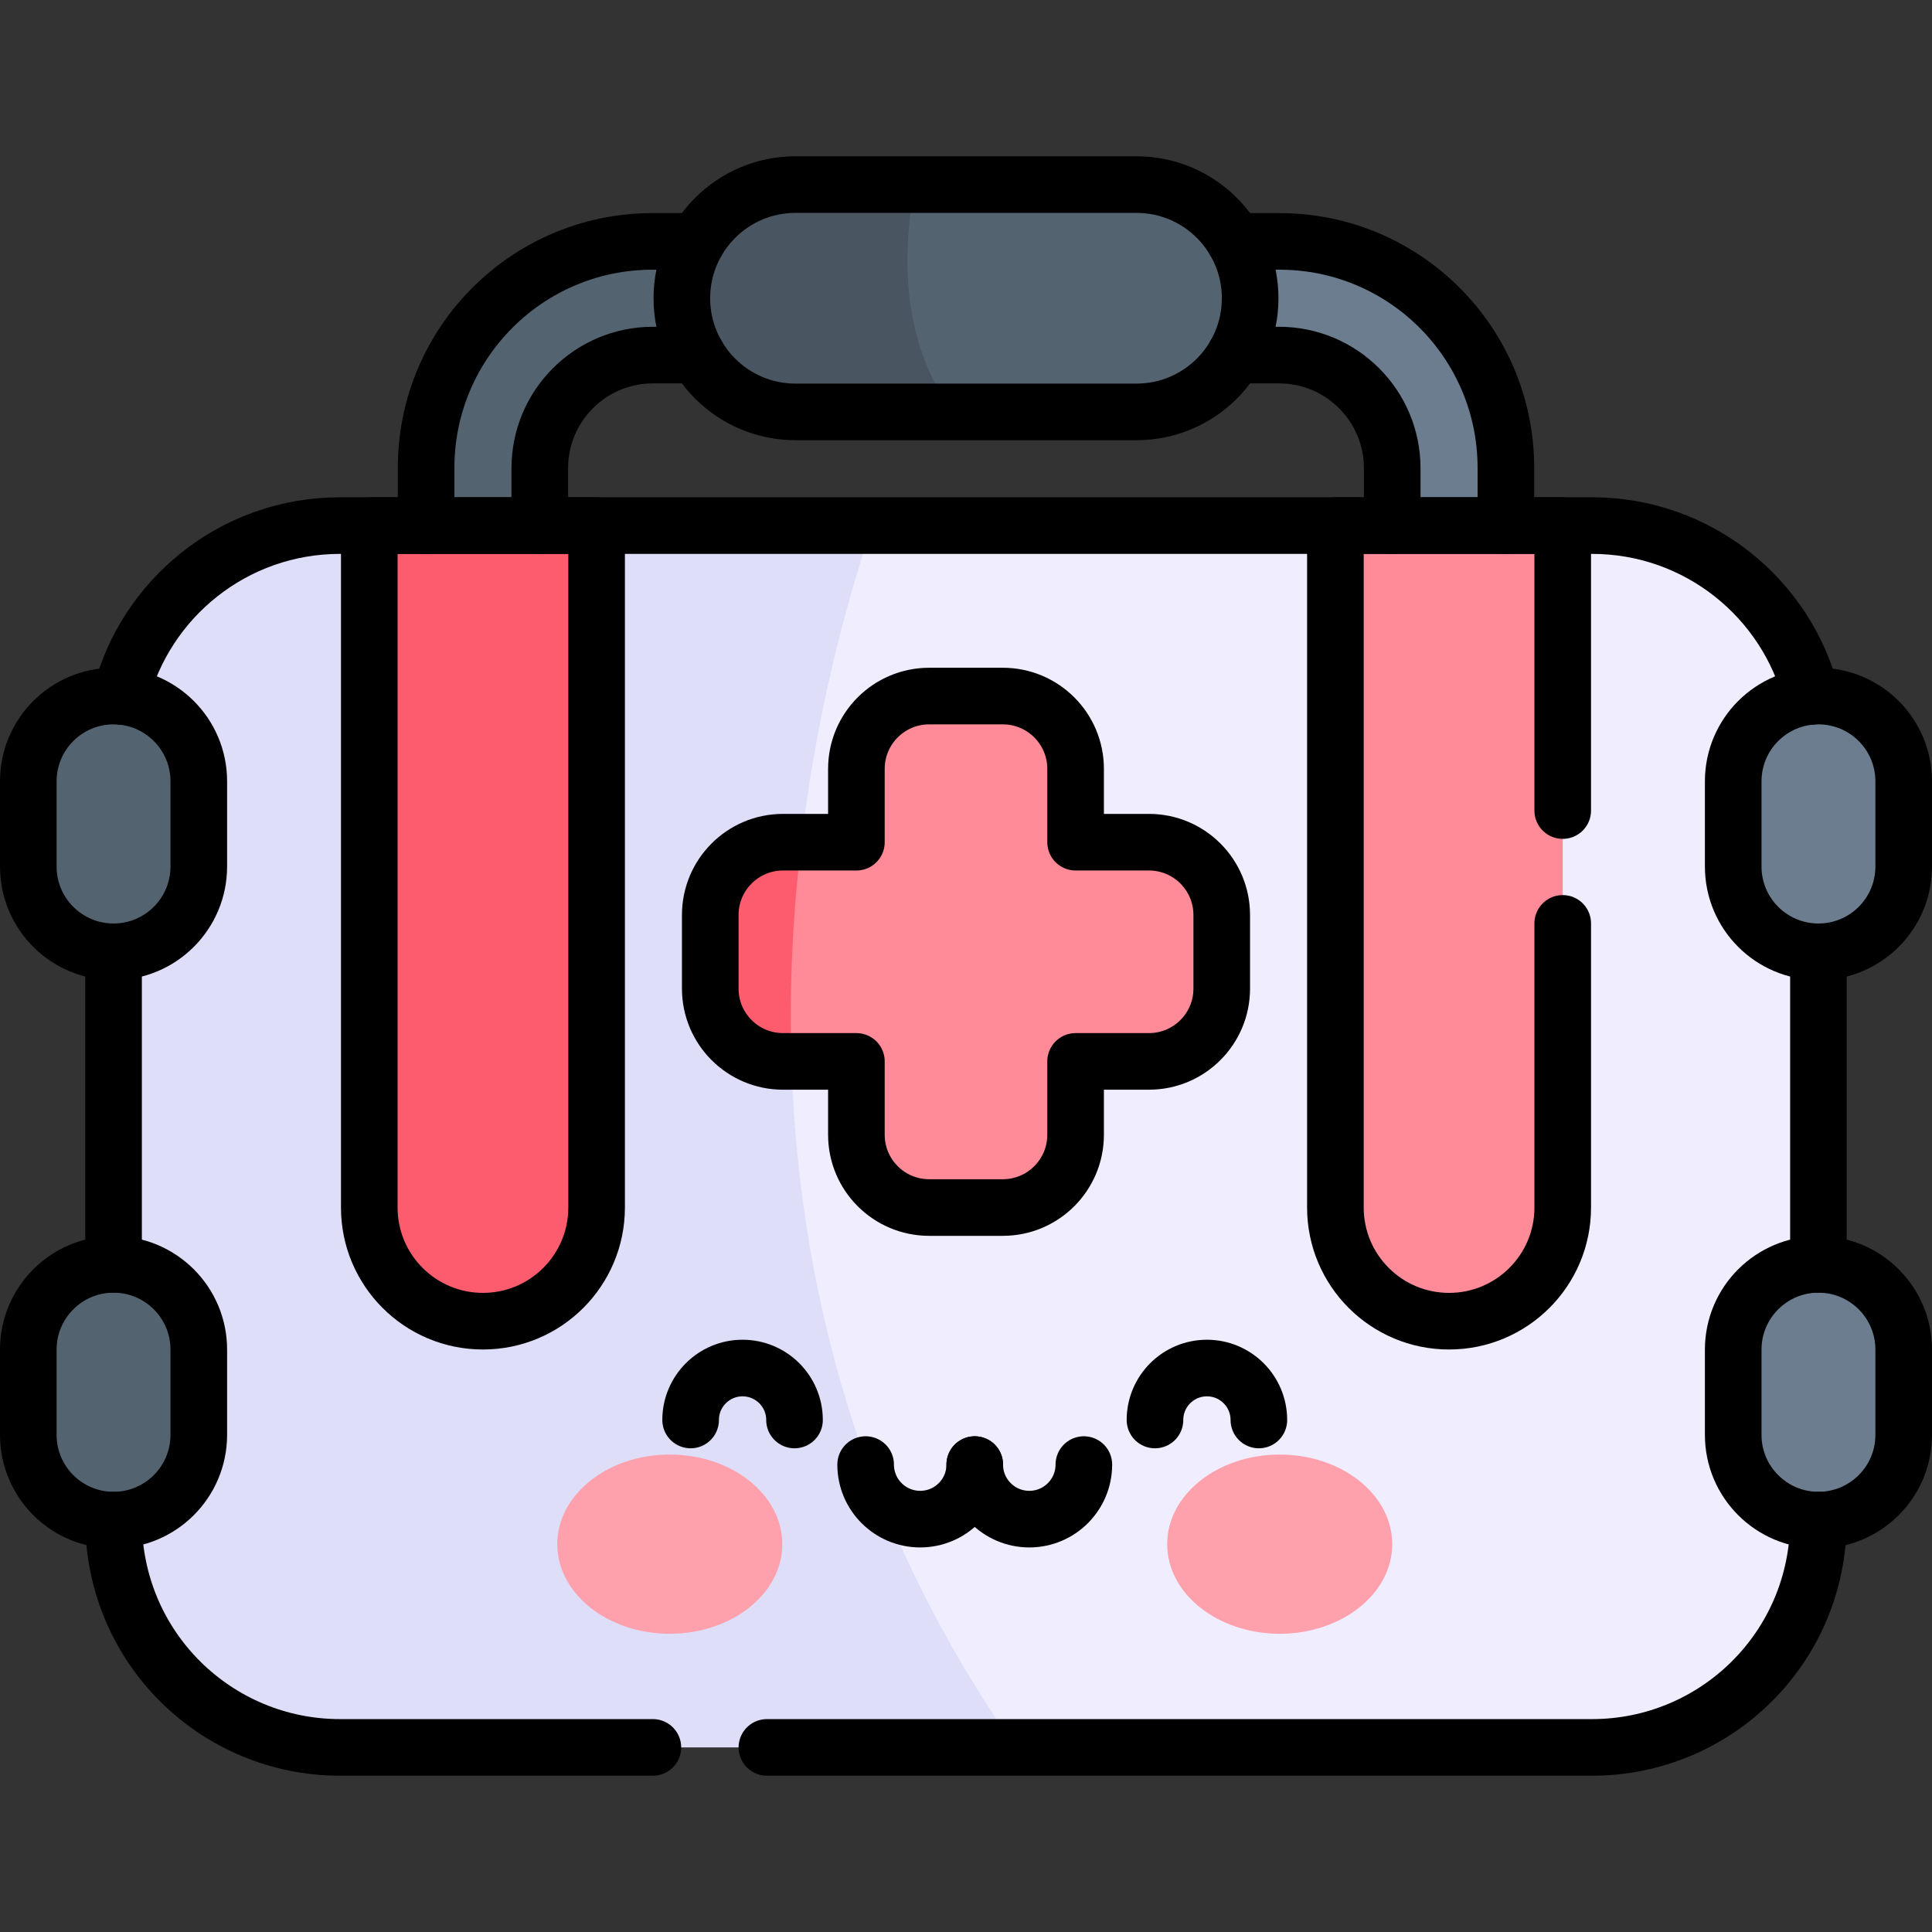 <?xml version="1.0" encoding="UTF-8"?>
<svg xmlns="http://www.w3.org/2000/svg" xmlns:xlink="http://www.w3.org/1999/xlink" version="1.1" id="Capa_1" x="0px" y="0px" viewBox="0 0 511.941 511.941" style="enable-background:new 0 0 511.941 511.941;" xml:space="preserve" width="512" height="512">
<rect x="0" y="0" width="511.941" height="511.941" fill="#333333" stroke="none"/>
<g>
	<path style="fill:#6B7D8E;" d="M399.031,123.971v68h-30.12v-67.88c0-16.57-13.43-30-30-30h-94.39&#10;&#9;&#9;c-27.3-12.271-3.94-30.12-3.94-30.12h98.45C372.171,63.971,399.031,90.841,399.031,123.971z"/>
	<path style="fill:#546370;" d="M244.521,94.091h-71.49c-16.57,0-30,13.43-30,30v67.88h-30.12v-68c0-33.13,26.86-60,60-60h67.67&#10;&#9;&#9;C240.071,73.341,240.85,83.891,244.521,94.091z"/>
	<path style="fill:#EFEDFE;" d="M481.85,199.271v203.76c0,33.14-26.86,60-60,60h-152.71c-204.28-130.11-38.01-323.76-38.01-323.76&#10;&#9;&#9;h122.72l30.12,12.55l30.12-12.55h7.76C454.991,139.271,481.85,166.131,481.85,199.271z"/>
	<path style="fill:#DEDEF9;" d="M269.141,463.031H90.091c-33.14,0-60-26.86-60-60v-203.76c0-33.14,26.86-60,60-60h7.76l30.12,17.35&#10;&#9;&#9;l30.12-17.35h73.04C212.991,192.951,179.061,334.621,269.141,463.031z"/>
	<path style="fill:#FD5C6F;" d="M127.971,350.092L127.971,350.092c-16.633,0-30.118-13.484-30.118-30.118V139.268h60.235v180.706&#10;&#9;&#9;C158.088,336.608,144.604,350.092,127.971,350.092z"/>
	<path style="fill:#FF8A98;" d="M383.971,350.092L383.971,350.092c16.633,0,30.118-13.484,30.118-30.118V139.268h-60.235v180.706&#10;&#9;&#9;C353.853,336.608,367.337,350.092,383.971,350.092z"/>
	<ellipse style="fill:#FFA1AC;" cx="177.48" cy="409.171" rx="29.816" ry="23.744"/>
	<ellipse style="fill:#FFA1AC;" cx="339.095" cy="409.171" rx="29.816" ry="23.744"/>
	<path style="fill:#FF8A98;" d="M323.731,242.451v19.52c0,10.649-8.63,19.279-19.28,19.279h-19.44v19.44&#10;&#9;&#9;c0,10.65-8.63,19.28-19.28,19.28h-19.52c-10.65,0-19.28-8.63-19.28-19.28v-19.44h-17.22c-28.23-27.84,2.62-58.08,2.62-58.08h14.6&#10;&#9;&#9;v-19.439c0-10.65,8.63-19.29,19.28-19.29h19.52c10.65,0,19.28,8.64,19.28,19.29v19.439h19.44&#10;&#9;&#9;C315.1,223.17,323.731,231.801,323.731,242.451z"/>
	<path style="fill:#FD5C6F;" d="M209.711,281.25h-2.22c-10.65,0-19.28-8.63-19.28-19.279v-19.52c0-10.649,8.63-19.28,19.28-19.28&#10;&#9;&#9;h4.84C210.201,241.101,209.081,260.641,209.711,281.25z"/>
	<path style="fill:#546370;" d="M30.088,252.21L30.088,252.21c-12.475,0-22.588-10.113-22.588-22.588v-22.588&#10;&#9;&#9;c0-12.475,10.113-22.588,22.588-22.588h0c12.475,0,22.588,10.113,22.588,22.588v22.588C52.676,242.096,42.563,252.21,30.088,252.21&#10;&#9;&#9;z"/>
	<path style="fill:#546370;" d="M30.088,402.798L30.088,402.798c-12.475,0-22.588-10.113-22.588-22.588v-22.588&#10;&#9;&#9;c0-12.475,10.113-22.588,22.588-22.588h0c12.475,0,22.588,10.113,22.588,22.588v22.588&#10;&#9;&#9;C52.676,392.685,42.563,402.798,30.088,402.798z"/>
	<path style="fill:#6B7D8E;" d="M481.853,252.21L481.853,252.21c12.475,0,22.588-10.113,22.588-22.588v-22.588&#10;&#9;&#9;c0-12.475-10.113-22.588-22.588-22.588h0c-12.475,0-22.588,10.113-22.588,22.588v22.588&#10;&#9;&#9;C459.265,242.096,469.378,252.21,481.853,252.21z"/>
	<path style="fill:#6B7D8E;" d="M481.853,402.798L481.853,402.798c12.475,0,22.588-10.113,22.588-22.588v-22.588&#10;&#9;&#9;c0-12.475-10.113-22.588-22.588-22.588h0c-12.475,0-22.588,10.113-22.588,22.588v22.588&#10;&#9;&#9;C459.265,392.685,469.378,402.798,481.853,402.798z"/>
	<path style="fill:#546370;" d="M331.261,79.031c0,8.32-3.37,15.851-8.82,21.3c-5.45,5.45-12.97,8.82-21.29,8.82h-48.62&#10;&#9;&#9;c-50.92-25.45-10.01-60.24-10.01-60.24h58.63C317.781,48.911,331.261,62.401,331.261,79.031z"/>
	<path style="fill:#495560;" d="M252.531,109.151h-41.74c-16.63,0-30.11-13.48-30.11-30.12c0-8.32,3.37-15.84,8.82-21.3&#10;&#9;&#9;c5.45-5.45,12.97-8.82,21.29-8.82h31.73C239.391,64.511,237.85,89.351,252.531,109.151z"/>
</g>
<g>
	<path style="fill:none;stroke:#000000;stroke-width:15;stroke-linecap:round;stroke-linejoin:round;stroke-miterlimit:10;" d="&#10;&#9;&#9;M327.221,63.968h11.81c33.14,0,60,26.87,60,60v15.3"/>
	<path style="fill:none;stroke:#000000;stroke-width:15;stroke-linecap:round;stroke-linejoin:round;stroke-miterlimit:10;" d="&#10;&#9;&#9;M327.221,94.088h11.69c16.57,0,30,13.43,30,30v15.18"/>
	<path style="fill:none;stroke:#000000;stroke-width:15;stroke-linecap:round;stroke-linejoin:round;stroke-miterlimit:10;" d="&#10;&#9;&#9;M143.031,139.268v-15.18c0-16.57,13.43-30,30-30h11.69"/>
	<path style="fill:none;stroke:#000000;stroke-width:15;stroke-linecap:round;stroke-linejoin:round;stroke-miterlimit:10;" d="&#10;&#9;&#9;M112.911,139.268v-15.3c0-33.13,26.86-60,60-60h11.81"/>
	
		<line style="fill:none;stroke:#000000;stroke-width:15;stroke-linecap:round;stroke-linejoin:round;stroke-miterlimit:10;" x1="481.851" y1="335.028" x2="481.851" y2="252.208"/>
	<path style="fill:none;stroke:#000000;stroke-width:15;stroke-linecap:round;stroke-linejoin:round;stroke-miterlimit:10;" d="&#10;&#9;&#9;M480.021,184.518c-6.57-26.01-30.12-45.25-58.17-45.25c-28.08,0-284.709,0-331.76,0c-28.05,0-51.6,19.24-58.17,45.25"/>
	<path style="fill:none;stroke:#000000;stroke-width:15;stroke-linecap:round;stroke-linejoin:round;stroke-miterlimit:10;" d="&#10;&#9;&#9;M173.001,463.028H90.091c-32.694,0-60-26.324-60-60.23"/>
	<path style="fill:none;stroke:#000000;stroke-width:15;stroke-linecap:round;stroke-linejoin:round;stroke-miterlimit:10;" d="&#10;&#9;&#9;M481.851,402.798c0,33.881-27.275,60.23-60,60.23H203.213"/>
	
		<line style="fill:none;stroke:#000000;stroke-width:15;stroke-linecap:round;stroke-linejoin:round;stroke-miterlimit:10;" x1="30.091" y1="335.028" x2="30.091" y2="252.208"/>
	<path style="fill:none;stroke:#000000;stroke-width:15;stroke-linecap:round;stroke-linejoin:round;stroke-miterlimit:10;" d="&#10;&#9;&#9;M127.971,350.09c-16.633,0-30.118-13.484-30.118-30.118V139.266h60.235v180.706C158.088,336.559,144.65,350.09,127.971,350.09z"/>
	<path style="fill:none;stroke:#000000;stroke-width:15;stroke-linecap:round;stroke-linejoin:round;stroke-miterlimit:10;" d="&#10;&#9;&#9;M414.088,214.783v-75.518h-60.235v180.706c0,16.634,13.484,30.118,30.118,30.118c16.587,0,30.118-13.438,30.118-30.118v-75.294"/>
	<path style="fill:none;stroke:#000000;stroke-width:15;stroke-linecap:round;stroke-miterlimit:10;" d="M258.288,388.083&#10;&#9;&#9;c0,7.984-6.472,14.456-14.456,14.456c-7.984,0-14.456-6.472-14.456-14.456"/>
	<path style="fill:none;stroke:#000000;stroke-width:15;stroke-linecap:round;stroke-miterlimit:10;" d="M287.199,388.083&#10;&#9;&#9;c0,7.984-6.472,14.456-14.456,14.456c-7.984,0-14.456-6.472-14.456-14.456"/>
	<path style="fill:none;stroke:#000000;stroke-width:15;stroke-linecap:round;stroke-linejoin:round;stroke-miterlimit:10;" d="&#10;&#9;&#9;M210.53,376.268c0-7.602-6.163-13.765-13.765-13.765c-7.602,0-13.765,6.163-13.765,13.765"/>
	<path style="fill:none;stroke:#000000;stroke-width:15;stroke-linecap:round;stroke-linejoin:round;stroke-miterlimit:10;" d="&#10;&#9;&#9;M306.045,376.268c0-7.602,6.163-13.765,13.765-13.765c7.602,0,13.765,6.163,13.765,13.765"/>
	<path style="fill:none;stroke:#000000;stroke-width:15;stroke-linecap:round;stroke-linejoin:round;stroke-miterlimit:10;" d="&#10;&#9;&#9;M304.449,223.165h-19.437v-19.437c0-10.651-8.634-19.286-19.286-19.286h-19.513c-10.651,0-19.286,8.635-19.286,19.286v19.437&#10;&#9;&#9;h-19.437c-10.651,0-19.286,8.634-19.286,19.286v19.513c0,10.651,8.634,19.286,19.286,19.286h19.437v19.437&#10;&#9;&#9;c0,10.651,8.634,19.286,19.286,19.286h19.513c10.651,0,19.286-8.635,19.286-19.286v-19.437h19.437&#10;&#9;&#9;c10.651,0,19.286-8.635,19.286-19.286v-19.513C323.735,231.799,315.1,223.165,304.449,223.165z"/>
	<path style="fill:none;stroke:#000000;stroke-width:15;stroke-linecap:round;stroke-linejoin:round;stroke-miterlimit:10;" d="&#10;&#9;&#9;M30.088,252.207c-12.44,0-22.588-10.079-22.588-22.588v-22.588c0-12.475,10.113-22.588,22.588-22.588&#10;&#9;&#9;c12.44,0,22.588,10.079,22.588,22.588v22.588C52.676,242.094,42.563,252.207,30.088,252.207z"/>
	<path style="fill:none;stroke:#000000;stroke-width:15;stroke-linecap:round;stroke-linejoin:round;stroke-miterlimit:10;" d="&#10;&#9;&#9;M30.088,402.795c-12.441,0-22.588-10.079-22.588-22.588v-22.588c0-12.475,10.113-22.588,22.588-22.588&#10;&#9;&#9;c12.441,0,22.588,10.079,22.588,22.588v22.588C52.676,392.682,42.563,402.795,30.088,402.795z"/>
	<path style="fill:none;stroke:#000000;stroke-width:15;stroke-linecap:round;stroke-linejoin:round;stroke-miterlimit:10;" d="&#10;&#9;&#9;M481.853,252.207c12.44,0,22.588-10.079,22.588-22.588v-22.588c0-12.475-10.113-22.588-22.588-22.588&#10;&#9;&#9;c-12.44,0-22.588,10.079-22.588,22.588v22.588C459.265,242.094,469.378,252.207,481.853,252.207z"/>
	<path style="fill:none;stroke:#000000;stroke-width:15;stroke-linecap:round;stroke-linejoin:round;stroke-miterlimit:10;" d="&#10;&#9;&#9;M481.853,402.795c12.44,0,22.588-10.079,22.588-22.588v-22.588c0-12.475-10.113-22.588-22.588-22.588&#10;&#9;&#9;c-12.44,0-22.588,10.079-22.588,22.588v22.588C459.265,392.682,469.378,402.795,481.853,402.795z"/>
	<path style="fill:none;stroke:#000000;stroke-width:15;stroke-linecap:round;stroke-linejoin:round;stroke-miterlimit:10;" d="&#10;&#9;&#9;M301.147,109.148h-90.353c-16.633,0-30.118-13.484-30.118-30.118l0,0c0-16.634,13.484-30.118,30.118-30.118h90.353&#10;&#9;&#9;c16.634,0,30.118,13.484,30.118,30.118l0,0C331.265,95.664,317.781,109.148,301.147,109.148z"/>
</g>















</svg>
